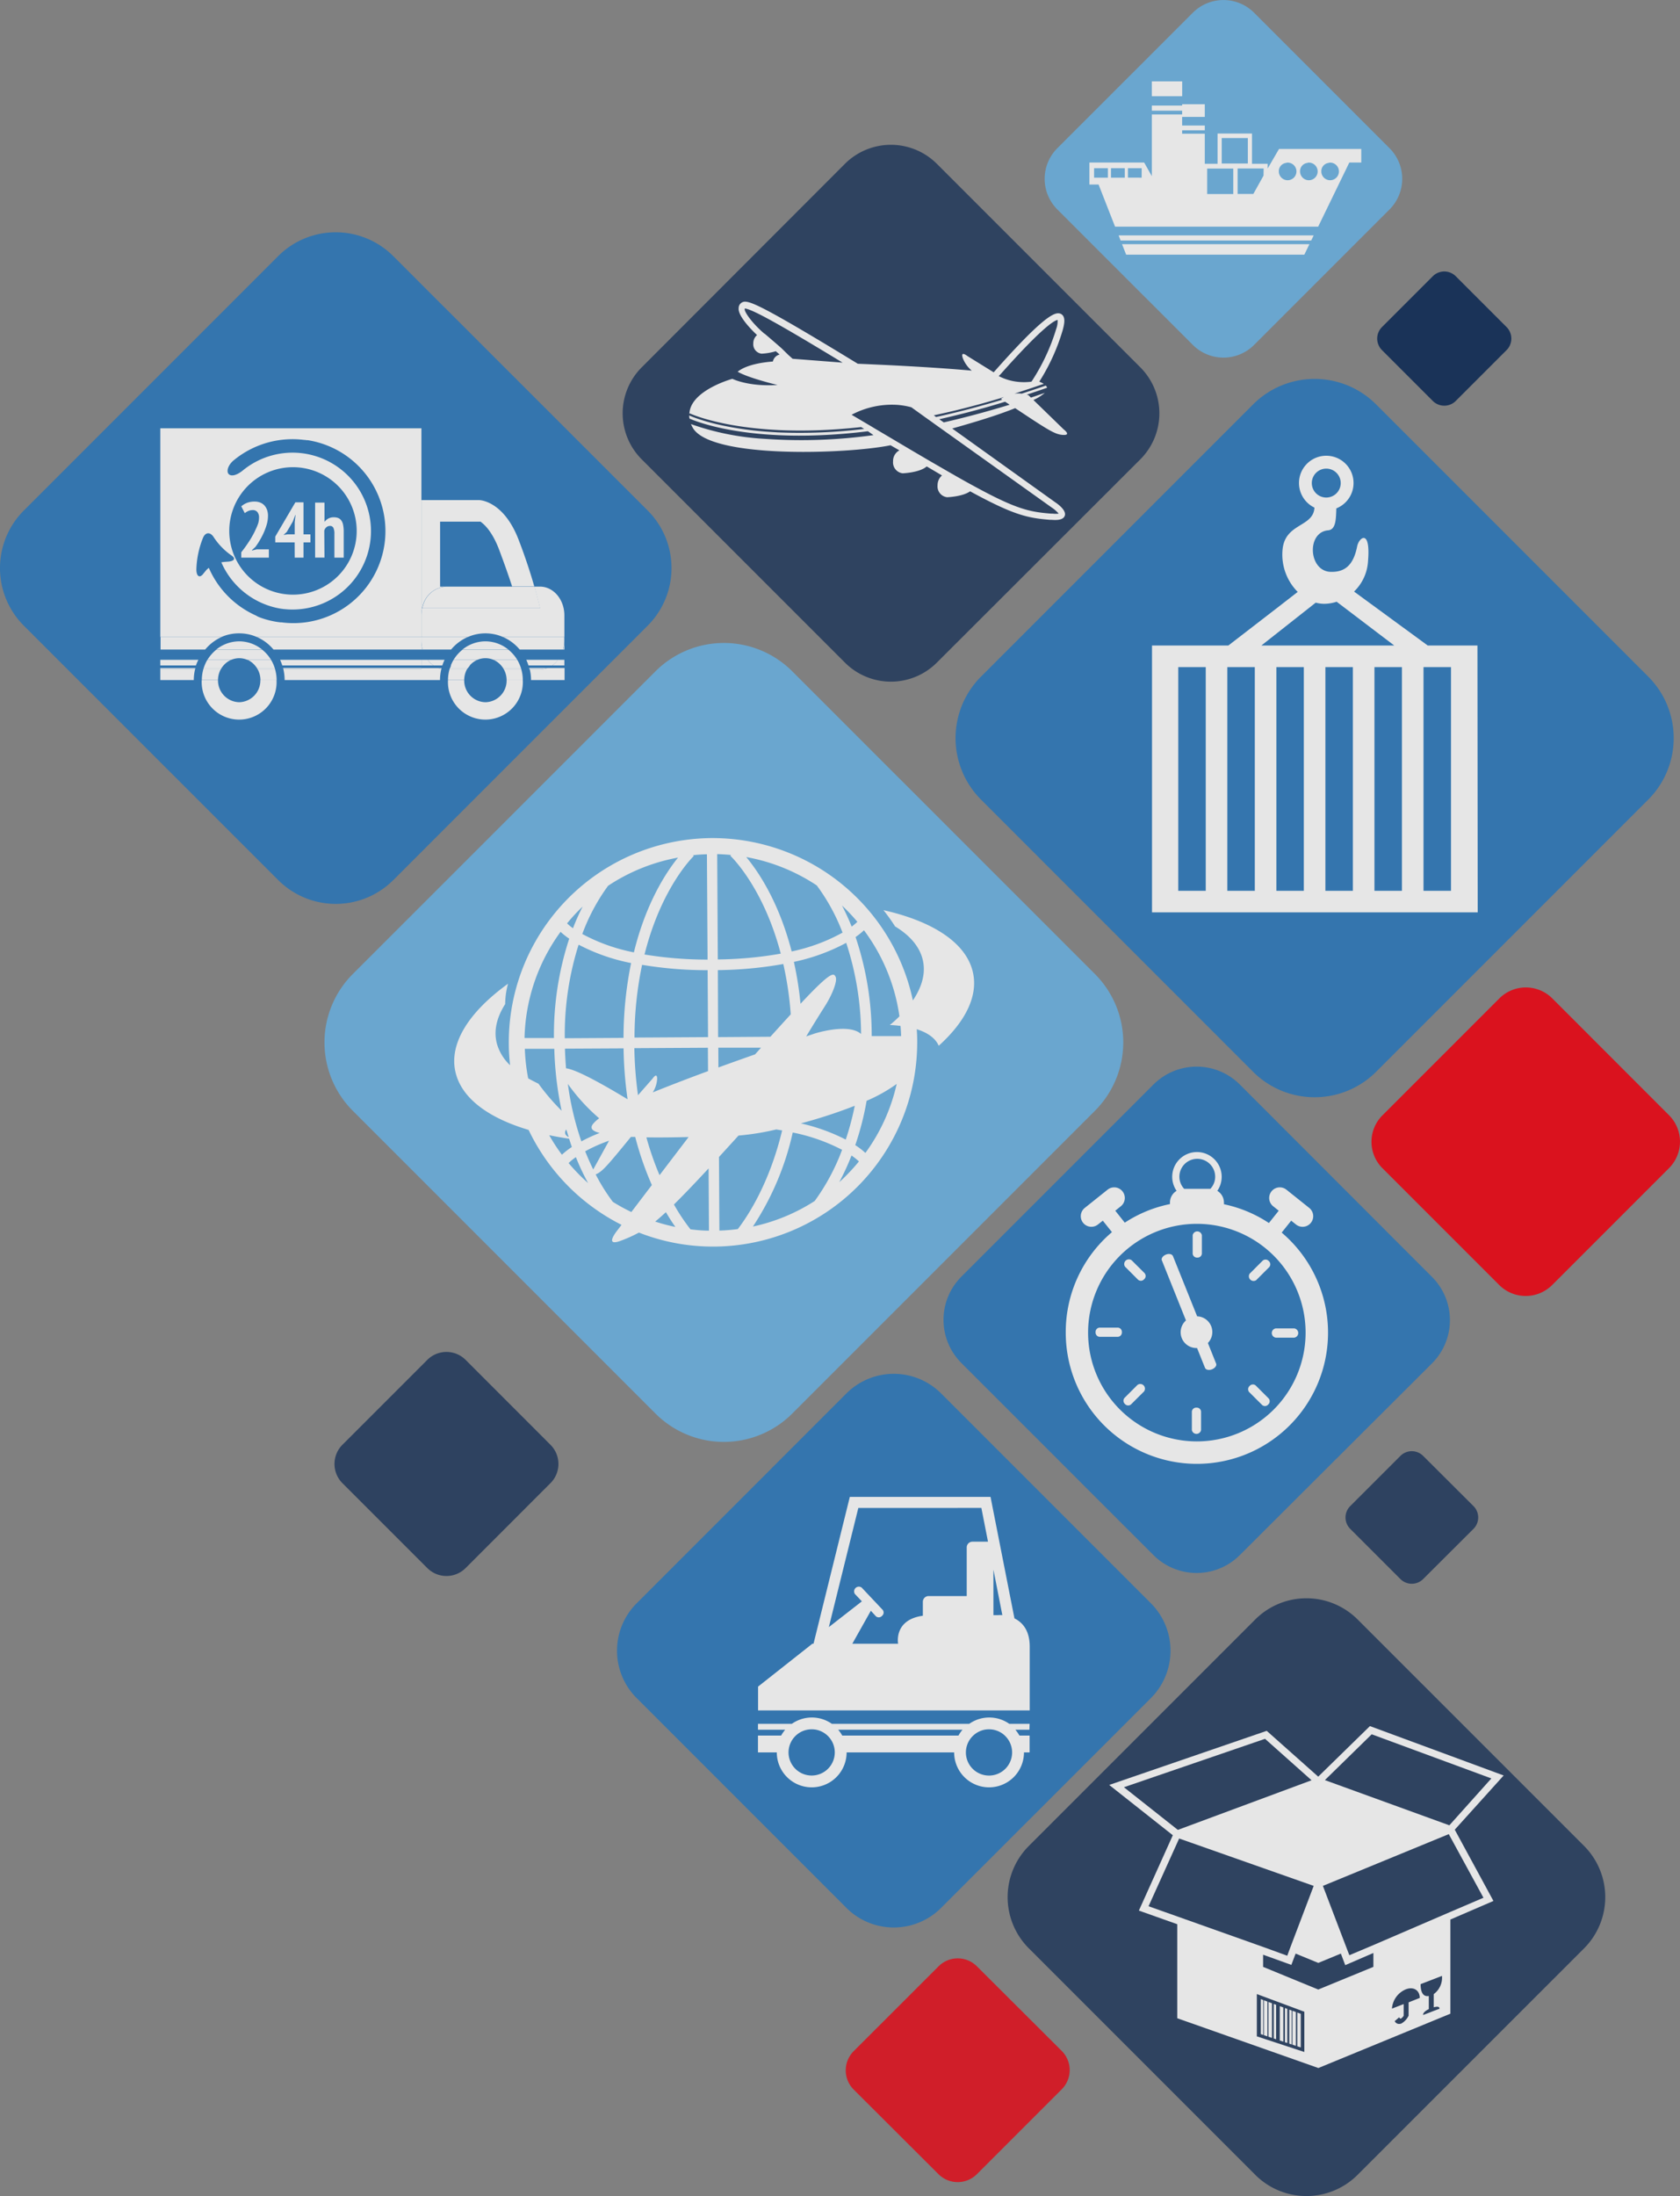 <?xml version="1.0" encoding="UTF-8"?> <svg xmlns="http://www.w3.org/2000/svg" id="Слой_1" data-name="Слой 1" viewBox="0 0 330.12 431.41"><rect x="0" y="0" width="330.12" height="431.41" fill="#808080" stroke="none"/> <title>5</title> <path d="M422.91,500.4a3.16,3.16,0,0,1,0,4.45L413,514.73a3.16,3.16,0,0,1-4.45,0l-9.88-9.88a3.16,3.16,0,0,1,0-4.45l9.88-9.88a3.16,3.16,0,0,1,4.45,0Z" transform="translate(-133.36 -204.52)" style="fill:#1a3358;opacity:0.8"></path> <g style="opacity:0.8"> <path d="M406.42,233.65a8.51,8.51,0,0,1,0,12L379.77,272.3a8.51,8.51,0,0,1-12,0l-26.66-26.65a8.51,8.51,0,0,1,0-12L367.77,207a8.51,8.51,0,0,1,12,0Z" transform="translate(-133.36 -204.52)" style="fill:#64afe2"></path> <rect x="226.34" y="15.99" width="5.96" height="2.91" style="fill:#fff"></rect> <polygon points="219.81 46.24 220.26 47.39 220.21 47.25 257.65 47.25 258.14 46.24 258.14 46.24 219.81 46.24" style="fill:#fff"></polygon> <polygon points="221.29 50.03 256.3 50.03 257.3 47.97 220.48 47.97 221.29 50.03" style="fill:#fff"></polygon> <path d="M382.46,237.62v-.92h-3.08v-5.95h-6.77v5.95H370.1v-5.91h-4.45v-.67h4.45v-.94h-4.45v-1.69h4.45V225h-4.45v.26H359.7v1h5.95V227H359.7v12.13l-1.51-2.68-10.76,0v4.32h1.8l3.24,8.28h39.91l6.12-12.6h2.35v-2.67H384.69Zm-31.4,1.8h-2.71v-1.85h2.71Zm3.32,0h-2.71v-1.85h2.71Zm3.31,0H355v-1.85h2.7Zm12.88-1.78h5.13v5h-5.13Zm2.86-6h5.13v5h-5.13Zm8.21,7.39-2,3.59h-3.09v-5h5.12Zm12.87-2.55a1.73,1.73,0,1,1-1.51,1.72A1.63,1.63,0,0,1,394.51,236.52Zm-4.18,0a1.73,1.73,0,1,1-1.51,1.72A1.63,1.63,0,0,1,390.33,236.52Zm-4.17,0a1.73,1.73,0,1,1-1.51,1.72A1.62,1.62,0,0,1,386.16,236.52Z" transform="translate(-133.36 -204.52)" style="fill:#fff"></path> </g> <path d="M241.54,488.36a5.32,5.32,0,0,1,0,7.51l-16.69,16.7a5.33,5.33,0,0,1-7.52,0l-16.7-16.7a5.34,5.34,0,0,1,0-7.51l16.7-16.7a5.33,5.33,0,0,1,7.52,0Z" transform="translate(-133.36 -204.52)" style="fill:#1a3358;opacity:0.8"></path> <g style="opacity:0.8"> <path d="M359.54,519.51a13.18,13.18,0,0,1,0,18.57l-41.27,41.26a13.16,13.16,0,0,1-18.57,0l-41.26-41.26a13.16,13.16,0,0,1,0-18.57l41.26-41.27a13.16,13.16,0,0,1,18.57,0Z" transform="translate(-133.36 -204.52)" style="fill:#2072b9"></path> <path d="M293.22,527.42H293l-10.68,8.43v4.68h53.38V528c0-3.28-1.51-4.82-3-5.55L328,498.58H300.35Zm36.27-5.61h-.92v-8.93l1.75,8.93A5.39,5.39,0,0,0,329.49,521.81Zm-3.29-21.06,1.3,6.63h-3.06a1.13,1.13,0,0,0-1.12,1.13v9.55h-7.49a1.14,1.14,0,0,0-1.13,1.13v2.74c-5.79.8-4.86,5.5-4.86,5.5h-9l3.64-6.48,1,1.09a.85.85,0,0,0,1.19-.08.84.84,0,0,0,.14-1.18l-4.13-4.38a.93.93,0,0,0-1.33,1.26l1.37,1.44-6.49,5.06,5.79-23.4Z" transform="translate(-133.36 -204.52)" style="fill:#fff"></path> <path d="M335.68,543.16h-4a6.85,6.85,0,0,0-7.86,0h-27a6.85,6.85,0,0,0-7.86,0H282.3v1.16h5.35a7.62,7.62,0,0,0-.8,1.15H282.3v3.31H286a6.86,6.86,0,1,0,13.72,0h21.13a6.86,6.86,0,0,0,13.72,0h1.11v-3.31h-2a7.62,7.62,0,0,0-.8-1.15h2.76Zm-42.82,10.16a4.54,4.54,0,0,1-.86-9,4.72,4.72,0,0,1,1.73,0,4.59,4.59,0,0,1,2.23,1.15,4.54,4.54,0,0,1-3.1,7.85Zm6-7.85a7,7,0,0,0-.8-1.15H322.5a6.41,6.41,0,0,0-.8,1.15Zm31.94,0a4.54,4.54,0,1,1-6.2,0,4.59,4.59,0,0,1,2.23-1.15,4.94,4.94,0,0,1,.87-.08,4.82,4.82,0,0,1,.86.08A4.58,4.58,0,0,1,330.81,545.47Z" transform="translate(-133.36 -204.52)" style="fill:#fff"></path> </g> <g style="opacity:0.8"> <path d="M357.47,276.72a12.78,12.78,0,0,1,0,18l-40.05,40a12.77,12.77,0,0,1-18,0l-40-40a12.78,12.78,0,0,1,0-18l40-40.05a12.79,12.79,0,0,1,18,0Z" transform="translate(-133.36 -204.52)" style="fill:#1a3358"></path> <path d="M339.07,281.18a.84.84,0,0,0,.05-.2A.84.84,0,0,1,339.07,281.18Z" transform="translate(-133.36 -204.52)" style="fill:#fff"></path> <path d="M339.07,281.18a1.53,1.53,0,0,1-.39.54A1.53,1.53,0,0,0,339.07,281.18Z" transform="translate(-133.36 -204.52)" style="fill:#fff"></path> <path d="M268.77,286.23h0v-.08S268.76,286.21,268.77,286.23Z" transform="translate(-133.36 -204.52)" style="fill:#fff"></path> <path d="M268.83,286.84a4.21,4.21,0,0,0,.12.48,4.52,4.52,0,0,1-.11-.47Z" transform="translate(-133.36 -204.52)" style="fill:#fff"></path> <path d="M338.66,280.15a1.29,1.29,0,0,1,.17.15h0Z" transform="translate(-133.36 -204.52)" style="fill:#fff"></path> <path d="M339.1,280.72h0v0Z" transform="translate(-133.36 -204.52)" style="fill:#fff"></path> <path d="M339.1,280.74a.62.62,0,0,1,0,.23A.62.62,0,0,0,339.1,280.74Z" transform="translate(-133.36 -204.52)" style="fill:#fff"></path> <path d="M340.68,303.17,320.47,288.7c4.37-1.23,8.88-2.59,12.37-4,6.76,4.5,7.87,5.17,9.4,5.26,1.72.1.14-1.08.14-1.08l-5.95-5.78a9.57,9.57,0,0,0,2.24-1.4l-2.73.93-.49-.48-.33-.1c1.31-.43,2.63-.88,4-1.36a1,1,0,0,0-.27-.42c-1.61.56-3.18,1.08-4.72,1.58a5.76,5.76,0,0,0-1.45,0c1.11-.35,2.23-.72,3.37-1.1l.91-.31,1.51-.51a4.63,4.63,0,0,0-.89-.43,39.86,39.86,0,0,0,4.59-10.09c.42-1.48.44-2.34.07-2.87a1.12,1.12,0,0,0-.85-.47c-1.1-.09-3.56,1.17-12.77,11.59l-5.17-3.2s-1.39-1.12-.92.36a6,6,0,0,0,1.78,2.51c-5.46-.49-12.74-.95-22.34-1.35l-.05,0c-16.53-10.09-20.5-12.07-22-12.19a1.25,1.25,0,0,0-1.41,1.24c-.19,1.29,1.85,3.67,3.61,5.31a2.15,2.15,0,0,0-.74,1.66,1.86,1.86,0,0,0,1.62,2,11.47,11.47,0,0,0,2.8-.48c.27.22.52.44.75.65a1.78,1.78,0,0,0-1.32,1.37c-2,.15-5.2.62-6.92,2,2.11,1.25,7.83,2.61,7.83,2.61-5.75.37-8.87-1.21-8.87-1.21s-8.33,2.28-8.45,6.93l.08-.14c.15.07,11.06,5.18,33.66,2.69l.61.36a104.42,104.42,0,0,1-17,.68l-2.21-.14c-9.41-.73-14.41-2.84-15.17-3.19,0,.2,0,.41.07.62.32.15,11.67,5.36,35.05,2.49L305,290a102.77,102.77,0,0,1-21.24.74,52.18,52.18,0,0,1-14.63-2.91,7.69,7.69,0,0,0,.38.76c3.57,6.09,30.39,5.13,38.84,3.4l1.74,1a2.36,2.36,0,0,0-1.24,2.16,2.15,2.15,0,0,0,1.88,2.35s3.32-.11,4.73-1.35l3,1.77a2.52,2.52,0,0,0-.87,1.94,2.14,2.14,0,0,0,1.88,2.34s3-.09,4.52-1.16c8.47,4.62,11.22,5.25,15.73,5.6l.3,0c1,.08,2.27.06,2.57-.81S341.75,303.88,340.68,303.17Zm-.8,2.25c-4.29-.33-6.94-.94-15.05-5.36q-2-1.08-4.47-2.5l-4.28-2.47-3.8-2.23-2.19-1.3L307,289.73l-1.1-.65-.76-.45-.59-.36L300.7,286a16.9,16.9,0,0,1,9-1.94,14.81,14.81,0,0,1,2.74.47l2.78,2,.46.33.6.42.88.64,1.76,1.25L340,304.21a6.33,6.33,0,0,1,1.39,1.21,4.39,4.39,0,0,1-1.18,0Zm-56.27-35.35-.05,0c-2.58-2.21-3.91-4.31-3.86-4.77,0,0,0-.11,0-.18h0c1.41.1,6.86,3.12,19.23,10.64l-8-.62-1.82-.14-.85-.76L287,273C286,272.11,284.81,271.09,283.61,270.07Zm35.2,17.43-.88-.62c4-.91,8.33-2,12.89-3.43l.06,0,.66.43.21.15C327.18,285.42,322.87,286.57,318.81,287.5ZM330,278c8.4-9.45,10.62-10.56,11.18-10.62a4.35,4.35,0,0,1-.27,1.74,39.67,39.67,0,0,1-4.62,10l-.25.38a11.48,11.48,0,0,1-2.34.06h0a10.51,10.51,0,0,1-3.49-.87c-.23-.1-.43-.2-.6-.29,0,0,0,0,.05-.05Zm0,4.71.64-.2-.54.29-.08.06.28.18c-4.61,1.39-8.94,2.51-13,3.4l-.45-.33C321,285.24,325.37,284.12,330,282.73Z" transform="translate(-133.36 -204.52)" style="fill:#fff"></path> </g> <g style="opacity:0.8"> <path d="M348.55,395.9a19,19,0,0,1,0,26.8L289,482.25a19,19,0,0,1-26.8,0L202.65,422.7a19,19,0,0,1,0-26.8l59.55-59.54a19,19,0,0,1,26.8,0Z" transform="translate(-133.36 -204.52)" style="fill:#64afe2"></path> <path d="M237.23,426.49a40.39,40.39,0,0,0,18.26,18.65l-.81,1.07s-2.82,3.43.8,2a27.76,27.76,0,0,0,3.43-1.55,39.79,39.79,0,0,0,14.55,2.75h.24a40.13,40.13,0,0,0,39.89-40.36q0-1.19-.09-2.34c1.86.59,3.59,1.58,4.32,3.25,5.38-4.85,7.93-10.05,6.61-14.86-1.54-5.6-8.06-9.66-17.47-11.78a34.2,34.2,0,0,1,2.28,3.19c2.8,1.69,4.69,3.81,5.37,6.29.74,2.67,0,5.48-1.87,8.25a40.25,40.25,0,0,0-39.27-31.89h-.24a40.12,40.12,0,0,0-39.89,40.36c0,1.44.1,2.86.25,4.26a9.29,9.29,0,0,1-2.57-4.16c-.7-2.54-.08-5.2,1.61-7.85a15.39,15.39,0,0,1,.56-4c-7.81,5.63-11.83,12-10.23,17.75C224.32,420.48,229.56,424.21,237.23,426.49Zm37.19-31.39a78.14,78.14,0,0,0,12.86-1.2,65.94,65.94,0,0,1,1.46,9.89q-1.73,1.89-4,4.4l-10.27.07Zm.09,15.24,8.39,0-1.17,1.31c-2.6.91-5,1.77-7.2,2.57Zm.21,35.93-.08-14.46,3.84-4.21a50.16,50.16,0,0,0,7.42-1.2l1.15.19c-2.49,10.39-6.74,16.82-8.71,19.38A36.05,36.05,0,0,1,274.72,446.27Zm6.59-.8A55.12,55.12,0,0,0,289.13,427a36.35,36.35,0,0,1,9.7,3.4,41.87,41.87,0,0,1-5.38,10.05A36.46,36.46,0,0,1,281.31,445.47Zm12.06-37.89-1.59.54s1.76-2.93,3.65-5.9c1.5-2.34,2.51-5,2.14-5.78s-.78-1.29-6.91,5.27a68,68,0,0,0-1.3-8.23,38.34,38.34,0,0,0,10.28-3.74,58.33,58.33,0,0,1,2.92,17.9h0l-.21-.16-.1-.08-.24-.14-.09-.05C299.09,405.73,293.37,407.58,293.37,407.58Zm7.95,14.17a55.26,55.26,0,0,1-1.77,6.64,37.13,37.13,0,0,0-8.82-3.18A99.27,99.27,0,0,0,301.32,421.75Zm-1.54,13.56c-.49.5-1,1-1.5,1.43a46.62,46.62,0,0,0,2.4-5.22,12.22,12.22,0,0,1,1.46,1.16C301.4,433.59,300.61,434.47,299.78,435.31Zm3.64-4.29a14.21,14.21,0,0,0-2-1.54,56.21,56.21,0,0,0,2.23-8.71,30.65,30.65,0,0,0,5.91-3.31A36.63,36.63,0,0,1,303.42,431Zm6.68-26.84c-.59.58-1.21,1.15-1.89,1.71.55,0,1.28.07,2.1.17q.09,1,.12,2l-5.49,0-.29,0a60.62,60.62,0,0,0-3.17-19.46,14.06,14.06,0,0,0,1.65-1.33A36.82,36.82,0,0,1,310.1,404.18Zm-8.27-18.57a10.25,10.25,0,0,1-1.12.94,44.12,44.12,0,0,0-1.9-4.14A36.51,36.51,0,0,1,301.83,385.61Zm-8-7.18a38.56,38.56,0,0,1,5.09,9.3,35.61,35.61,0,0,1-10,3.7c-2.53-9.82-6.63-15.79-8.92-18.54A36.84,36.84,0,0,1,293.81,378.43ZM277,372.48l-.13.15c.08.08,6.45,6.06,9.91,19.23A75,75,0,0,1,274.41,393l-.12-20.69C275.2,372.34,276.11,372.39,277,372.48Zm-39.85,43.89a37,37,0,0,1-.66-5.81l5.79,0a66.83,66.83,0,0,0,1.44,12.16,42.84,42.84,0,0,1-4.55-5.31C238.46,417.06,237.8,416.73,237.16,416.37Zm6.63,15a36.09,36.09,0,0,1-2.5-3.84c1.25.26,2.56.49,3.91.69.18.55.35,1.09.54,1.62A15.61,15.61,0,0,0,243.79,431.35Zm1.15-13.93a37.52,37.52,0,0,0,6.17,6.77,6.22,6.22,0,0,0-1.12,1h0a2.27,2.27,0,0,0-.26.36.76.76,0,0,0-.07.66h0c.18.39.76.66,1.54.86a31.15,31.15,0,0,0-3.59,1.65A57.71,57.71,0,0,1,244.94,417.42Zm.16,10.45a1.32,1.32,0,0,1-.63-.57h0a.86.86,0,0,1,.08-.78,1.13,1.13,0,0,1,.1-.13C244.79,426.89,244.94,427.39,245.1,427.87Zm-.5-13.48c-.1-1.25-.18-2.54-.22-3.88l11.52-.06a78.51,78.51,0,0,0,.79,10C249.56,416.16,246.08,414.57,244.6,414.39Zm11.28-6-11.53.07a58.62,58.62,0,0,1,2.72-18.38,37.65,37.65,0,0,0,10.31,3.61A74.11,74.11,0,0,0,255.88,408.36ZM245.09,433a11.41,11.41,0,0,1,1.43-1.16,46.38,46.38,0,0,0,2.4,5.09A37.41,37.41,0,0,1,245.09,433Zm3.26-2.31a31,31,0,0,1,4.69-2.08l-3.11,5.65C249.4,433.18,248.87,432,248.35,430.69Zm9.07,11.93a36.82,36.82,0,0,1-3.64-2,37.37,37.37,0,0,1-3.37-5.39c1.26-.51,2.15-1.52,6.92-7.36l.85,0a62.21,62.21,0,0,0,3.27,9.45Zm3-14.67c2.64.05,5.5,0,8.25-.06l-5.71,7.49A58.85,58.85,0,0,1,260.39,428Zm1.69,16.54c.64-.52,1.33-1.13,2.1-1.84.66,1.12,1.29,2.09,1.86,2.9A37.19,37.19,0,0,1,262.08,444.49Zm10.56,1.79c-1.22,0-2.43-.11-3.63-.26a38.77,38.77,0,0,1-3.25-4.88c1.8-1.77,4-4.07,6.81-7.09Zm-.18-31.34c-4.35,1.6-7.94,3-10.87,4.18a5.53,5.53,0,0,0,.87-2.65c0-1.42-.89-.07-.89-.07l-2.87,3.27a76.39,76.39,0,0,1-.72-9.24l14.45-.08Zm0-6.68-14.45.09a70.18,70.18,0,0,1,1.49-14.29,76.92,76.92,0,0,0,12.88,1.05Zm-.22-35.92.13,20.69a75.59,75.59,0,0,1-12.39-1c3.3-13.21,9.59-19.27,9.68-19.35l-.14-.15C270.38,372.42,271.29,372.37,272.2,372.34Zm-5.64.61c-2.26,2.78-6.3,8.81-8.71,18.66A35.6,35.6,0,0,1,247.78,388a38.66,38.66,0,0,1,5.07-9.47A36.73,36.73,0,0,1,266.56,373ZM247.15,383.3c.23-.24.46-.45.7-.68a42.14,42.14,0,0,0-1.9,4.25,11.05,11.05,0,0,1-1.16-.95A34.23,34.23,0,0,1,247.15,383.3Zm-3.64,4.28a13.74,13.74,0,0,0,1.7,1.34,60.59,60.59,0,0,0-3,19.52l-5.78,0A36.69,36.69,0,0,1,243.51,387.58Z" transform="translate(-133.36 -204.52)" style="fill:#fff"></path> </g> <g style="opacity:0.8"> <path d="M444.66,567.18a14.24,14.24,0,0,1,0,20.06L400.1,631.79a14.21,14.21,0,0,1-20.05,0L335.5,587.24a14.22,14.22,0,0,1,0-20.06l44.55-44.55a14.23,14.23,0,0,1,20.05,0Z" transform="translate(-133.36 -204.52)" style="fill:#1a3358"></path> <path d="M428.83,553.31l-26.28-9.7-10.16,9.93-10.12-9-30.95,10.63,12.5,9.88-6.67,14.8,7.54,2.68V601l27.73,9.78,25.94-10.67v-18.5l8.46-3.65-7.6-14Zm-10.47,26.8-15.11,6.51-4.74,2-.36-.93L393.31,575l24.74-10.17.31.58,6.5,11.92Zm-36.42-34,9.14,8.14L364.81,564l-10.6-8.38Zm-17.25,20.41.37-.83L391.5,575l-4.83,12.72-.36,1L381.58,587l-16.89-6-5.64-2Zm53.47-3.42-24.46-8.88,9.2-9,23.51,8.67Zm-28.5,44.53-9.33-3.07v-8.31l9.33,3.47Zm20.49-9.75v2.63l-.09.16a3.49,3.49,0,0,1-1.41,1.41l-.1,0a.94.94,0,0,1-1.13-.51l.87-.75c.11.19.24.29.34.26a1.67,1.67,0,0,0,.55-.57v-2.29l-2.3.89a4.45,4.45,0,0,1,2.73-3.79c1.51-.58,2.73.18,2.73,1.69Zm6.08,1.25-1.3.49-.58.23-1.36.51c0-.3.22-.72,1.13-1.15v-2.58c-1.3.22-1.61-1.07-1.61-2.33l1.77-.68.75-.29,1.68-.65a4,4,0,0,1-1.62,3.58v2.59C416,598.59,416.23,598.83,416.23,599.13Zm-13-8.22-10.83,4.45-10.84-4.45v-2.39l5.55,2,.84-2.22,4.45,1.83,4.44-1.83.86,2.27,5.53-2.39Z" transform="translate(-133.36 -204.52)" style="fill:#fff"></path> <polygon points="248.22 392.9 247.75 392.72 247.75 399.6 248.22 399.76 248.22 392.9" style="fill:#fff"></polygon> <polygon points="249.94 393.54 249.25 393.28 249.25 400.11 249.94 400.34 249.94 393.54" style="fill:#fff"></polygon> <polygon points="249.05 393.21 248.36 392.95 248.36 399.81 249.05 400.04 249.05 393.21" style="fill:#fff"></polygon> <polygon points="252.17 394.36 251.48 394.11 251.48 400.85 252.17 401.08 252.17 394.36" style="fill:#fff"></polygon> <polygon points="250.76 393.84 250.29 393.67 250.29 400.45 250.76 400.61 250.76 393.84" style="fill:#fff"></polygon> <polygon points="254.64 395.26 253.96 395.01 253.96 401.67 254.64 401.9 254.64 395.26" style="fill:#fff"></polygon> <polygon points="255.6 395.61 254.92 395.36 254.92 401.99 255.6 402.21 255.6 395.61" style="fill:#fff"></polygon> <polygon points="252.96 394.65 252.49 394.47 252.49 401.19 252.96 401.34 252.96 394.65" style="fill:#fff"></polygon> <polygon points="253.81 394.96 253.34 394.79 253.34 401.47 253.81 401.63 253.81 394.96" style="fill:#fff"></polygon> </g> <g style="opacity:0.8"> <path d="M457.27,337.47a17.09,17.09,0,0,1,0,24.1l-53.54,53.54a17.11,17.11,0,0,1-24.1,0L326.1,361.57a17.09,17.09,0,0,1,0-24.1l53.53-53.54a17.09,17.09,0,0,1,24.1,0Z" transform="translate(-133.36 -204.52)" style="fill:#2072b9"></path> <path d="M423.68,331.33h-9.77l-14.48-10.6a9,9,0,0,0,2.75-6c.54-6.44-1.8-4.64-2.14-2.87-.75,3.78-2.49,5.06-5.16,5-4.4-.07-4.84-7.79-.54-8.16,1.53-.13,1.54-2.19,1.61-4.31a5.36,5.36,0,1,0-4.3-.15c-.21,3.95-5.95,2.95-6.29,8.51a10.39,10.39,0,0,0,3,8.05L384,324.18l-9.27,7.15h-15v52.42h64Zm-32.55-31.91a2.84,2.84,0,1,1,2.84,2.84A2.84,2.84,0,0,1,391.13,299.42Zm-20.84,80.1h-5.4V335.57h5.4v43.95Zm9.64,0h-5.4V335.57h5.4Zm6.63-52.4,5.34-4.21a6.55,6.55,0,0,0,1.69.23,8,8,0,0,0,2.42-.41l11.32,8.6H381.22Zm3,52.4h-5.39V335.57h5.39Zm9.64,0h-5.4V335.57h5.4Zm9.64,0h-5.4V335.57h5.4Zm9.64,0h-5.4V335.57h5.4Z" transform="translate(-133.36 -204.52)" style="fill:#fff"></path> </g> <g style="opacity:0.8"> <path d="M414.74,455.36a12,12,0,0,1,0,17L377,510a12,12,0,0,1-17,0l-37.71-37.7a12,12,0,0,1,0-17l37.71-37.71a12,12,0,0,1,17,0Z" transform="translate(-133.36 -204.52)" style="fill:#2072b9"></path> <path d="M342.78,466.31a25.77,25.77,0,1,0,42.43-19.65l1.87-2.34.94.75a2.08,2.08,0,0,0,2.6-3.26l-4.48-3.58a2.08,2.08,0,0,0-2.6,3.26l1.09.87-1.93,2.42a25.46,25.46,0,0,0-8.84-3.69,2,2,0,0,0,0-.35,2.65,2.65,0,0,0-1.3-2.28,4.86,4.86,0,1,0-8,0,2.65,2.65,0,0,0-1.3,2.28c0,.11,0,.21,0,.32a25.39,25.39,0,0,0-8.88,3.65l-1.87-2.35,1.09-.87a2.08,2.08,0,0,0-2.6-3.26l-4.48,3.58a2.08,2.08,0,1,0,2.59,3.26l.95-.75,1.8,2.25A25.71,25.71,0,0,0,342.78,466.31Zm25.76-21.37a21.37,21.37,0,1,1-21.37,21.37A21.38,21.38,0,0,1,368.54,444.94Zm.08-12.77a3.51,3.51,0,0,1,3.52,3.52,3.46,3.46,0,0,1-.94,2.37h-5.15a3.46,3.46,0,0,1-.94-2.37A3.51,3.51,0,0,1,368.62,432.17Z" transform="translate(-133.36 -204.52)" style="fill:#fff"></path> <path d="M368.62,451.57a.84.84,0,0,0,.91-.77v-3.62a.92.92,0,0,0-1.81,0v3.62A.84.84,0,0,0,368.62,451.57Z" transform="translate(-133.36 -204.52)" style="fill:#fff"></path> <path d="M353.81,466.23a.84.84,0,0,0-.77-.9h-3.63a.84.84,0,0,0-.77.9.85.85,0,0,0,.77.91H353A.85.85,0,0,0,353.81,466.23Z" transform="translate(-133.36 -204.52)" style="fill:#fff"></path> <path d="M368.47,481.05a.85.85,0,0,0-.91.77v3.63a.92.92,0,0,0,1.81,0v-3.63A.84.84,0,0,0,368.47,481.05Z" transform="translate(-133.36 -204.52)" style="fill:#fff"></path> <path d="M384.05,467.3h3.63a.92.92,0,0,0,0-1.82h-3.63a.92.92,0,0,0,0,1.82Z" transform="translate(-133.36 -204.52)" style="fill:#fff"></path> <path d="M357,455.93a.84.84,0,0,0,1.18-.1.85.85,0,0,0,.1-1.19l-2.57-2.56a.92.92,0,0,0-1.28,1.28Z" transform="translate(-133.36 -204.52)" style="fill:#fff"></path> <path d="M355.6,480.42l2.57-2.56a.92.92,0,0,0-1.29-1.28l-2.56,2.56a.86.86,0,0,0,.09,1.19A.85.85,0,0,0,355.6,480.42Z" transform="translate(-133.36 -204.52)" style="fill:#fff"></path> <path d="M381.38,480.54a.84.84,0,0,0,1.18-.1.85.85,0,0,0,.1-1.19l-2.56-2.56a.85.85,0,0,0-1.19.1.86.86,0,0,0-.1,1.19Z" transform="translate(-133.36 -204.52)" style="fill:#fff"></path> <path d="M380.21,456l2.56-2.56a.85.85,0,0,0-.09-1.19.86.86,0,0,0-1.19-.09l-2.56,2.56a.92.92,0,0,0,1.28,1.28Z" transform="translate(-133.36 -204.52)" style="fill:#fff"></path> <path d="M366.4,463.92a3.1,3.1,0,0,0,2.07,5.42h.11l1.56,3.88c.16.41.78.54,1.38.3s1-.76.79-1.17l-1.6-4a3.09,3.09,0,0,0-2.11-5.24l-4.75-11.82c-.17-.41-.78-.55-1.38-.31s-1,.77-.79,1.17Z" transform="translate(-133.36 -204.52)" style="fill:#fff"></path> </g> <g style="opacity:0.8"> <path d="M260.67,304.85a16,16,0,0,1,0,22.54L210.6,377.45a16,16,0,0,1-22.53,0L138,327.39a16,16,0,0,1,0-22.54l50.06-50.06a16,16,0,0,1,22.53,0Z" transform="translate(-133.36 -204.52)" style="fill:#2072b9"></path> <path d="M216.17,325.42a6.57,6.57,0,0,1,.16-1.42h-.16Z" transform="translate(-133.36 -204.52)" style="fill:#fff"></path> <path d="M180.37,328.94a8.58,8.58,0,0,1,3.46.72h32.34v-41H164.86v41h12A8.51,8.51,0,0,1,180.37,328.94Zm-6.48-12.42-.54.66c-.73,1-1.42.61-1.4-.87a17.9,17.9,0,0,1,1.3-6.13c.51-1.21,1.47-1.13,2.09-.15a13.2,13.2,0,0,0,3.49,3.6c.84.56.65,1.07-.5,1.21l-.82.06a5.76,5.76,0,0,0-.66.09,15.51,15.51,0,0,0,11.85,9.13c.15,0,.3.05.46.06l.09,0A15.41,15.41,0,1,0,181,297c-1,.79-2.08,1.18-2.65.7s-.23-1.79.94-2.76a18.17,18.17,0,0,1,13.83-4h.14l.35.05.2,0a18.08,18.08,0,0,1-4.72,35.84l-.4-.05h-.12l-.12,0a17.3,17.3,0,0,1-4.12-1,4,4,0,0,1-.65-.33,18.14,18.14,0,0,1-9.28-9.37A3.31,3.31,0,0,0,173.89,316.52Zm4.52-7.62A12.52,12.52,0,1,1,191,321.34,12.52,12.52,0,0,1,178.41,308.9Z" transform="translate(-133.36 -204.52)" style="fill:#fff"></path> <path d="M216.33,324a5,5,0,0,1,4.63-4.24h-1.12V307h8c-.27,0,1.78.77,3.57,5.43,1,2.67,1.88,5.14,2.58,7.3h4.36c-.67-2.35-1.68-5.54-3.09-9.2-3-7.77-7.78-7.77-7.78-7.77H216.17V324Z" transform="translate(-133.36 -204.52)" style="fill:#fff"></path> <path d="M239.46,319.76h-1.1c.76,2.65,1.1,4.24,1.1,4.24H216.33a6.57,6.57,0,0,0-.16,1.42v4.24h9.12a8.65,8.65,0,0,1,6.91,0h12.06v-4.24C244.26,322.29,242.12,319.76,239.46,319.76Z" transform="translate(-133.36 -204.52)" style="fill:#fff"></path> <path d="M221,319.76a5,5,0,0,0-4.63,4.24h23.13s-.34-1.59-1.1-4.24H221Z" transform="translate(-133.36 -204.52)" style="fill:#fff"></path> <path d="M164.86,336v2.12h6.58a9.25,9.25,0,0,1,.25-2.12Z" transform="translate(-133.36 -204.52)" style="fill:#fff"></path> <path d="M217.4,334.14h-1.23v1.11h2.37A5,5,0,0,1,217.4,334.14Z" transform="translate(-133.36 -204.52)" style="fill:#fff"></path> <path d="M216.17,330.37v1.75h.24A6.27,6.27,0,0,1,216.17,330.37Z" transform="translate(-133.36 -204.52)" style="fill:#fff"></path> <path d="M219.53,335.77h-3.36V336H189.05a9.84,9.84,0,0,1,.24,2.12h30.53a9.48,9.48,0,0,1,.27-2.21A3.58,3.58,0,0,1,219.53,335.77Z" transform="translate(-133.36 -204.52)" style="fill:#fff"></path> <path d="M241.89,335.25h2.37v-1.11H243A5.2,5.2,0,0,1,241.89,335.25Z" transform="translate(-133.36 -204.52)" style="fill:#fff"></path> <path d="M239.46,336h-2a9.25,9.25,0,0,1,.25,2.12h6.59v-2.37H240.9A4.31,4.31,0,0,1,239.46,336Z" transform="translate(-133.36 -204.52)" style="fill:#fff"></path> <path d="M244.26,332.12v-1.75a6.66,6.66,0,0,1-.24,1.75Z" transform="translate(-133.36 -204.52)" style="fill:#fff"></path> <path d="M172.34,334.14h-7.48v1.11h7A8.84,8.84,0,0,1,172.34,334.14Z" transform="translate(-133.36 -204.52)" style="fill:#fff"></path> <path d="M176.91,329.66h-12v2.46h8.77A8.93,8.93,0,0,1,176.91,329.66Z" transform="translate(-133.36 -204.52)" style="fill:#fff"></path> <path d="M187.1,332.12h29.07v-2.46H183.83A8.9,8.9,0,0,1,187.1,332.12Z" transform="translate(-133.36 -204.52)" style="fill:#fff"></path> <path d="M189.05,336h27.12v-.25H189Z" transform="translate(-133.36 -204.52)" style="fill:#fff"></path> <path d="M171.75,335.77h-6.89V336h6.83Z" transform="translate(-133.36 -204.52)" style="fill:#fff"></path> <path d="M188.4,334.14a10.62,10.62,0,0,1,.43,1.11h27.34v-1.11Z" transform="translate(-133.36 -204.52)" style="fill:#fff"></path> <path d="M217.4,334.14a5,5,0,0,0,1.14,1.11h1.74a8.84,8.84,0,0,1,.44-1.11Z" transform="translate(-133.36 -204.52)" style="fill:#fff"></path> <path d="M219.53,335.77a3.58,3.58,0,0,0,.56.16c0-.06,0-.11,0-.16Z" transform="translate(-133.36 -204.52)" style="fill:#fff"></path> <path d="M237.42,336h2a4.31,4.31,0,0,0,1.44-.25h-3.54Z" transform="translate(-133.36 -204.52)" style="fill:#fff"></path> <path d="M235.48,332.12H244a6.66,6.66,0,0,0,.24-1.75v-.71H232.2A8.93,8.93,0,0,1,235.48,332.12Z" transform="translate(-133.36 -204.52)" style="fill:#fff"></path> <path d="M237.21,335.25h4.68a5.2,5.2,0,0,0,1.14-1.11h-6.26A8.84,8.84,0,0,1,237.21,335.25Z" transform="translate(-133.36 -204.52)" style="fill:#fff"></path> <path d="M216.41,332.12H222a8.93,8.93,0,0,1,3.28-2.46h-9.12v.71A6.27,6.27,0,0,0,216.41,332.12Z" transform="translate(-133.36 -204.52)" style="fill:#fff"></path> <path d="M228.75,342.47a4.25,4.25,0,0,1-4.17-4.33h-3.19a7.36,7.36,0,1,0,14.7,0h-3.18A4.25,4.25,0,0,1,228.75,342.47Z" transform="translate(-133.36 -204.52)" style="fill:#fff"></path> <path d="M225.12,336h-3.43a7.87,7.87,0,0,0-.3,2.12h3.19A4.45,4.45,0,0,1,225.12,336Z" transform="translate(-133.36 -204.52)" style="fill:#fff"></path> <path d="M232.91,338.14h3.18a7.86,7.86,0,0,0-.29-2.12h-3.43A4.45,4.45,0,0,1,232.91,338.14Z" transform="translate(-133.36 -204.52)" style="fill:#fff"></path> <path d="M225.66,335.25a4.23,4.23,0,0,1,1.51-1.11h-4.68a7.12,7.12,0,0,0-.54,1.11Z" transform="translate(-133.36 -204.52)" style="fill:#fff"></path> <path d="M228.75,330.51a7.15,7.15,0,0,0-4.51,1.61h9A7.15,7.15,0,0,0,228.75,330.51Z" transform="translate(-133.36 -204.52)" style="fill:#fff"></path> <path d="M231.83,335.25h3.71a7.12,7.12,0,0,0-.54-1.11h-4.67A4.2,4.2,0,0,1,231.83,335.25Z" transform="translate(-133.36 -204.52)" style="fill:#fff"></path> <path d="M225.27,335.77h-3.51a2.33,2.33,0,0,0-.07.25h3.43Z" transform="translate(-133.36 -204.52)" style="fill:#fff"></path> <path d="M232.22,335.77l.15.25h3.43l-.07-.25Z" transform="translate(-133.36 -204.52)" style="fill:#fff"></path> <path d="M222.49,334.14h4.68a4.06,4.06,0,0,1,3.16,0H235a7.71,7.71,0,0,0-1.75-2h-9A7.53,7.53,0,0,0,222.49,334.14Z" transform="translate(-133.36 -204.52)" style="fill:#fff"></path> <path d="M222,335.25a4,4,0,0,0-.19.52h3.51a4.15,4.15,0,0,1,.39-.52Z" transform="translate(-133.36 -204.52)" style="fill:#fff"></path> <path d="M231.83,335.25a4.15,4.15,0,0,1,.39.52h3.51c-.06-.18-.12-.36-.19-.52Z" transform="translate(-133.36 -204.52)" style="fill:#fff"></path> <path d="M183.59,308.54a12.2,12.2,0,0,1-.63,1.25c-.23.42-.48.82-.73,1.2s-.51.76-.76,1.1-.48.65-.7.92v1.06h5.42v-1.63h-2.4l-.92.23v-.08l.68-.63a13.77,13.77,0,0,0,.85-1.29,14.52,14.52,0,0,0,.79-1.52,12.54,12.54,0,0,0,.6-1.65,6.3,6.3,0,0,0,.23-1.64,3.51,3.51,0,0,0-.2-1.22,2.69,2.69,0,0,0-.55-.88,2.19,2.19,0,0,0-.83-.53,2.9,2.9,0,0,0-1-.18,4.16,4.16,0,0,0-1.53.25,3.86,3.86,0,0,0-1.14.69l.69,1.34a2.81,2.81,0,0,1,.68-.42,2,2,0,0,1,.81-.18,1.13,1.13,0,0,1,1,.4,1.66,1.66,0,0,1,.31,1.05,4.27,4.27,0,0,1-.16,1.13A9.52,9.52,0,0,1,183.59,308.54Z" transform="translate(-133.36 -204.52)" style="fill:#fff"></path> <path d="M191.27,314.07H193v-3h1.36v-1.57H193v-6.3h-1.6l-3.95,6.73v1.14h3.81Zm-1.41-4.58-.79.12.63-.58,1.21-2.07.47-1.26h.06l-.17,1.39v2.4Z" transform="translate(-133.36 -204.52)" style="fill:#fff"></path> <path d="M197.08,308.76a1.3,1.3,0,0,1,.41-.66,1.05,1.05,0,0,1,.68-.26.7.7,0,0,1,.7.37,2.7,2.7,0,0,1,.2,1.2v4.66h1.83V309a6.54,6.54,0,0,0-.12-1.38,2.17,2.17,0,0,0-.37-.88,1.43,1.43,0,0,0-.6-.46,2.38,2.38,0,0,0-.84-.14,2.26,2.26,0,0,0-1.1.25,2.59,2.59,0,0,0-.75.65h0v-3.78h-1.84v10.8h1.84Z" transform="translate(-133.36 -204.52)" style="fill:#fff"></path> <path d="M180.37,342.47a4.26,4.26,0,0,1-4.17-4.33H173a7.36,7.36,0,1,0,14.7,0h-3.18A4.26,4.26,0,0,1,180.37,342.47Z" transform="translate(-133.36 -204.52)" style="fill:#fff"></path> <path d="M176.74,336h-3.43a7.86,7.86,0,0,0-.29,2.12h3.18A4.45,4.45,0,0,1,176.74,336Z" transform="translate(-133.36 -204.52)" style="fill:#fff"></path> <path d="M184.54,338.14h3.18a7.87,7.87,0,0,0-.3-2.12H184A4.45,4.45,0,0,1,184.54,338.14Z" transform="translate(-133.36 -204.52)" style="fill:#fff"></path> <path d="M183.85,335.77l.15.25h3.42a2.33,2.33,0,0,0-.07-.25Z" transform="translate(-133.36 -204.52)" style="fill:#fff"></path> <path d="M176.89,335.77h-3.51l-.07.25h3.43Z" transform="translate(-133.36 -204.52)" style="fill:#fff"></path> <path d="M180.37,330.51a7.2,7.2,0,0,0-4.51,1.61h9A7.15,7.15,0,0,0,180.37,330.51Z" transform="translate(-133.36 -204.52)" style="fill:#fff"></path> <path d="M183.46,335.25h3.71a7.17,7.17,0,0,0-.55-1.11H182A4.23,4.23,0,0,1,183.46,335.25Z" transform="translate(-133.36 -204.52)" style="fill:#fff"></path> <path d="M178.79,334.14h-4.68a7.12,7.12,0,0,0-.54,1.11h3.71A4.23,4.23,0,0,1,178.79,334.14Z" transform="translate(-133.36 -204.52)" style="fill:#fff"></path> <path d="M180.37,333.82a4.17,4.17,0,0,1,1.58.32h4.67a7.53,7.53,0,0,0-1.75-2h-9a7.89,7.89,0,0,0-1.75,2h4.68A4.17,4.17,0,0,1,180.37,333.82Z" transform="translate(-133.36 -204.52)" style="fill:#fff"></path> <path d="M173.57,335.25c-.07.16-.13.34-.19.52h3.51a4.15,4.15,0,0,1,.39-.52Z" transform="translate(-133.36 -204.52)" style="fill:#fff"></path> <path d="M183.46,335.25a4.15,4.15,0,0,1,.39.52h3.5c-.06-.18-.12-.36-.18-.52Z" transform="translate(-133.36 -204.52)" style="fill:#fff"></path> </g> <path d="M342,607.43a5.33,5.33,0,0,1,0,7.52l-16.7,16.7a5.34,5.34,0,0,1-7.51,0L301.1,615a5.33,5.33,0,0,1,0-7.52l16.7-16.69a5.32,5.32,0,0,1,7.51,0Z" transform="translate(-133.36 -204.52)" style="fill:#e30613;opacity:0.8"></path> <path d="M429.41,268.78a3.2,3.2,0,0,1,0,4.51l-10,10a3.19,3.19,0,0,1-4.5,0l-10-10a3.2,3.2,0,0,1,0-4.51l10-10a3.19,3.19,0,0,1,4.5,0Z" transform="translate(-133.36 -204.52)" style="fill:#1a3358"></path> <path d="M461.34,423.62a7.35,7.35,0,0,1,0,10.36l-23,23A7.36,7.36,0,0,1,428,457l-23-23a7.33,7.33,0,0,1,0-10.36l23-23a7.36,7.36,0,0,1,10.37,0Z" transform="translate(-133.36 -204.52)" style="fill:#e30613;opacity:0.9"></path> </svg> 